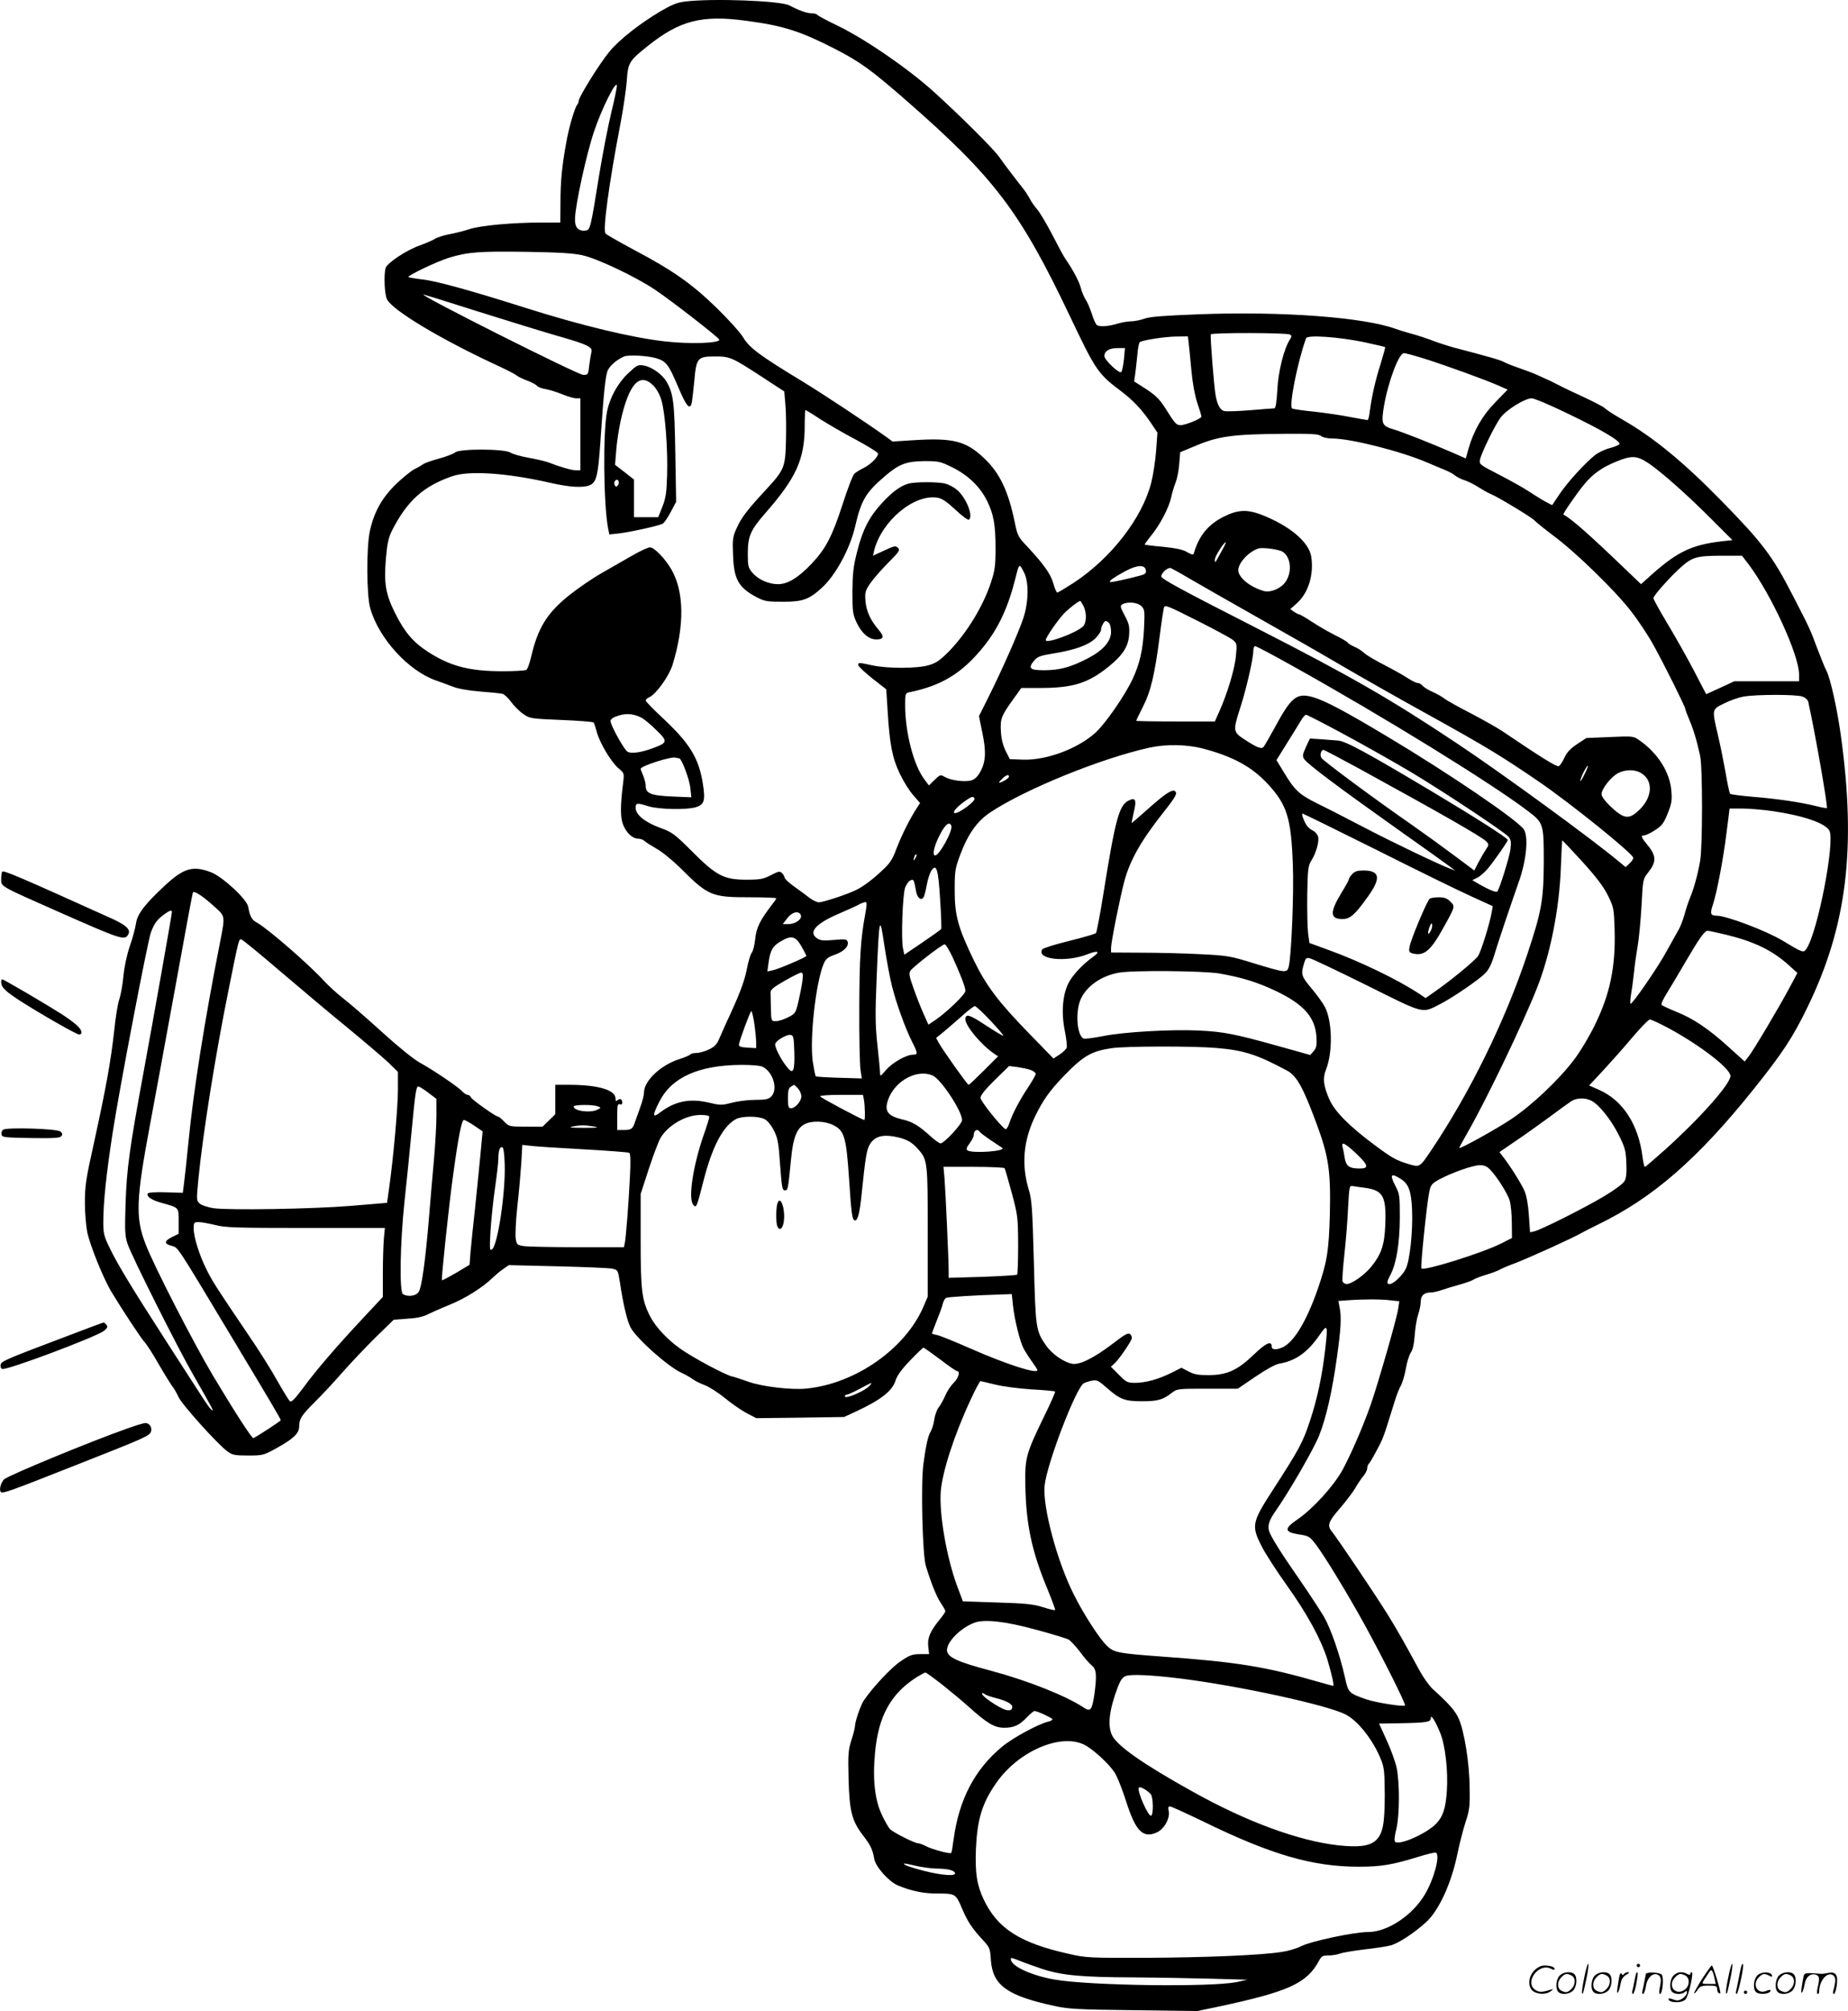 <svg version="1.0" xmlns="http://www.w3.org/2000/svg"
  viewBox="0 0 1103.934 1201.112"
 preserveAspectRatio="xMidYMid meet">
<g transform="translate(-0.294,1200.905) scale(0.1,-0.1)"
fill="#000000" stroke="none">
<path d="M4095 12000 c-47 -6 -79 -19 -146 -58 -129 -77 -248 -171 -307 -243
-57 -69 -182 -270 -182 -292 0 -7 -4 -17 -8 -22 -16 -18 -51 -138 -67 -230
-25 -138 -34 -229 -34 -357 l-1 -118 -107 0 c-180 0 -373 -18 -437 -40 -31
-10 -85 -24 -119 -30 -34 -6 -73 -19 -87 -28 -14 -9 -54 -26 -90 -39 -79 -28
-196 -105 -204 -136 -11 -43 -6 -158 9 -186 34 -67 331 -244 670 -400 49 -23
96 -47 105 -55 8 -7 36 -20 62 -30 25 -9 52 -23 58 -31 6 -7 30 -17 53 -20 23
-4 68 -18 99 -31 32 -13 69 -24 83 -24 l25 0 0 -215 0 -215 -26 0 c-26 0 -95
20 -164 47 -19 7 -73 20 -119 28 -46 8 -95 22 -109 31 -36 23 -304 24 -330 1
-9 -8 -53 -25 -97 -37 -44 -12 -87 -27 -95 -34 -8 -6 -32 -20 -53 -30 -20 -11
-70 -51 -110 -90 -82 -80 -129 -164 -154 -276 -22 -97 -21 -387 2 -465 51
-179 227 -372 392 -430 26 -9 71 -25 98 -36 32 -13 93 -24 165 -30 63 -5 124
-11 135 -14 11 -3 34 -24 50 -47 17 -23 49 -56 72 -72 42 -29 44 -29 229 -37
102 -4 189 -11 193 -15 4 -5 12 -31 19 -57 16 -62 87 -182 130 -217 33 -27 34
-30 28 -81 -18 -142 -18 -212 -1 -255 19 -49 56 -84 91 -84 12 0 29 -6 36 -13
7 -7 40 -28 73 -47 33 -18 96 -70 141 -114 168 -168 187 -176 419 -176 85 0
155 -3 155 -6 0 -3 -9 -18 -21 -32 -78 -102 -98 -143 -105 -214 -4 -35 -13
-70 -20 -79 -8 -8 -21 -53 -30 -99 -14 -74 -46 -157 -125 -325 -10 -22 -27
-61 -38 -86 -15 -37 -27 -50 -63 -68 -24 -11 -58 -21 -76 -21 -17 0 -33 -4
-36 -9 -4 -5 -32 -17 -63 -27 -112 -35 -212 -129 -213 -199 0 -16 -10 -55 -21
-85 -11 -30 -25 -71 -32 -90 -14 -44 -23 -50 -69 -50 l-38 0 0 80 c0 66 2 78
15 74 9 -4 15 0 15 8 0 22 -12 29 -27 17 -10 -9 -13 -7 -13 8 0 52 -101 82
-272 83 l-88 0 0 -88 0 -88 -38 -37 -38 -37 -100 0 c-98 0 -101 1 -129 30 -16
17 -32 30 -37 30 -14 0 -156 101 -162 115 -3 8 -12 15 -19 15 -8 0 -22 9 -32
20 -24 27 -175 129 -252 171 -37 20 -130 95 -228 184 -91 83 -196 174 -233
202 -37 29 -87 75 -112 102 -88 97 -334 311 -401 349 -33 18 -42 34 -54 97 -9
45 -155 180 -223 205 -106 40 -160 25 -270 -76 -122 -113 -170 -174 -177 -232
-4 -26 -20 -87 -37 -135 -18 -53 -33 -125 -38 -180 -5 -51 -16 -111 -24 -135
-9 -23 -23 -109 -31 -190 -20 -180 -49 -341 -120 -665 -49 -219 -55 -261 -55
-360 0 -62 7 -141 14 -177 18 -83 95 -273 143 -354 63 -105 175 -275 198 -301
13 -13 51 -72 85 -132 34 -59 71 -118 81 -132 11 -13 28 -43 38 -65 18 -43
234 -283 292 -325 29 -22 44 -25 123 -25 89 0 93 1 171 44 101 56 135 88 135
130 0 44 14 66 90 142 37 36 113 117 168 180 55 62 146 158 203 214 l104 101
81 6 c54 3 95 12 120 25 22 11 81 37 132 58 93 37 199 104 257 161 17 16 45
40 64 53 l33 23 292 -7 c160 -4 307 -10 326 -14 34 -8 34 -8 46 -82 20 -133
43 -229 63 -268 34 -66 227 -238 307 -273 22 -10 51 -27 65 -37 13 -10 45 -26
72 -36 26 -10 80 -44 120 -77 39 -32 98 -73 130 -90 l58 -30 262 3 262 4 65
30 c152 70 223 125 242 186 9 30 35 67 87 121 40 42 77 77 80 77 4 0 49 -32
100 -70 50 -39 96 -70 101 -70 21 0 8 -43 -20 -70 -16 -15 -39 -49 -50 -75
-11 -26 -29 -58 -40 -72 -10 -13 -22 -45 -26 -71 -3 -26 -13 -57 -20 -70 -17
-26 -30 -84 -45 -197 -16 -117 -6 -545 15 -610 33 -107 64 -183 89 -220 15
-22 27 -44 27 -49 0 -5 -15 -27 -34 -50 -57 -70 -74 -110 -68 -161 l5 -45 -54
0 c-47 -1 -62 -6 -116 -43 -56 -37 -167 -156 -220 -234 -19 -28 -53 -127 -53
-155 0 -8 -9 -45 -21 -82 -19 -59 -21 -84 -17 -234 5 -192 20 -249 87 -336 44
-57 57 -84 66 -138 7 -47 88 -138 142 -160 80 -33 152 -48 229 -48 115 0 116
-1 153 -88 35 -82 60 -119 127 -192 39 -42 42 -49 46 -118 11 -150 96 -212
377 -273 85 -19 139 -22 476 -26 l380 -5 125 26 c421 90 529 139 602 274 15
28 22 32 57 32 22 0 52 5 68 11 15 6 81 17 146 25 65 7 136 18 157 24 46 12
139 73 210 137 78 70 154 235 190 415 12 57 33 139 47 183 24 71 27 95 25 205
-1 149 -32 341 -66 416 -22 47 -53 83 -154 175 -22 20 -57 70 -79 110 -82 152
-141 256 -193 339 -86 137 -290 439 -331 492 -30 36 -21 60 52 143 33 39 72
90 87 115 14 25 36 58 49 73 13 16 23 36 23 46 0 9 4 21 9 27 9 8 38 60 73
129 9 17 27 66 40 110 14 44 34 107 44 140 10 33 26 74 36 90 9 17 22 61 29
100 6 38 20 81 29 95 12 16 20 52 24 105 3 44 12 100 21 124 8 24 15 59 15 77
0 36 21 54 62 54 12 0 40 6 63 14 22 8 69 22 105 32 36 10 74 23 84 30 11 7
44 20 75 29 31 9 68 23 83 31 15 8 56 26 90 38 86 33 340 148 398 181 14 8 59
31 100 51 328 159 595 392 927 806 173 216 235 310 322 489 237 486 294 953
200 1629 -22 158 -62 338 -86 384 -9 16 -33 77 -55 134 -43 115 -41 112 -150
323 -117 227 -177 307 -423 558 -227 232 -406 379 -595 487 -47 27 -92 56
-100 65 -8 8 -67 39 -130 68 -63 29 -126 59 -140 67 -14 7 -41 21 -60 30 -19
8 -53 24 -75 34 -22 10 -69 28 -105 40 -35 12 -77 28 -93 37 -25 13 -84 30
-302 87 -27 8 -70 21 -95 30 -63 24 -117 42 -170 56 -25 7 -61 18 -80 25 -189
69 -677 106 -1175 87 -206 -8 -292 -14 -325 -26 -25 -9 -61 -16 -81 -16 -20 0
-58 -7 -85 -15 -53 -16 -103 -19 -119 -7 -6 4 -20 34 -30 67 -11 33 -27 71
-37 85 -9 14 -22 44 -28 67 -10 40 -46 109 -94 178 -11 16 -46 81 -78 144 -33
63 -72 129 -88 148 -16 18 -37 48 -46 66 -9 17 -28 46 -41 62 -60 76 -111 144
-140 185 -30 45 -233 247 -393 392 -154 139 -412 316 -576 395 -63 30 -116 59
-120 64 -3 5 -18 9 -34 9 -28 0 -73 16 -132 47 -54 28 -459 43 -623 23z m365
-115 c221 -29 323 -62 527 -166 154 -79 220 -127 434 -314 523 -457 677 -661
974 -1286 154 -324 167 -343 307 -448 69 -52 121 -107 175 -186 l40 -60 -8
-111 c-5 -61 -18 -146 -29 -188 -54 -211 -239 -450 -462 -597 -50 -32 -94 -59
-99 -59 -5 0 -16 25 -24 55 -17 58 -56 112 -153 217 -57 60 -61 67 -77 146
-38 186 -89 295 -182 383 -109 104 -185 124 -422 109 l-126 -8 -40 29 c-114
82 -377 256 -505 334 -246 149 -311 197 -347 258 -18 30 -89 109 -162 180
-149 144 -259 221 -493 345 -86 46 -161 89 -168 96 -17 21 20 295 90 661 17
88 33 201 37 250 7 109 14 121 125 209 191 153 324 187 588 151z m-805 -546
c-19 -79 -51 -243 -71 -364 -54 -337 -55 -339 -84 -343 -44 -5 -65 20 -62 74
3 87 69 386 114 519 44 131 130 305 136 274 1 -8 -13 -80 -33 -160z m-175
-854 c89 -19 317 -127 437 -207 98 -66 383 -287 383 -298 0 -21 -174 -27 -325
-10 -197 22 -504 96 -835 201 -328 104 -531 160 -614 169 -43 5 -81 12 -83 14
-9 8 171 94 243 116 112 34 183 39 459 35 188 -3 281 -8 335 -20z m-623 -336
c175 -55 386 -120 469 -144 186 -53 218 -68 210 -98 -3 -12 -9 -48 -13 -79 -6
-56 -7 -58 -36 -58 -32 0 -985 479 -955 480 4 0 150 -45 325 -101z m4852 -138
c11 -7 11 -12 -2 -32 -35 -55 -69 -193 -74 -301 -4 -75 -10 -108 -18 -108 -7
0 -71 -5 -144 -11 -72 -6 -142 -8 -155 -5 -24 6 -40 35 -51 91 -10 53 -34 358
-29 367 7 11 455 10 473 -1z m-605 -53 c3 -24 10 -97 16 -162 7 -75 20 -147
35 -193 14 -40 25 -77 25 -82 0 -12 -94 -51 -124 -51 -27 0 -33 7 -95 106 -31
48 -55 72 -111 109 l-72 46 6 42 c3 23 9 75 13 115 3 40 10 75 15 78 20 12
148 32 215 33 l72 1 5 -42z m1045 8 c69 -15 126 -28 128 -30 2 -2 -10 -46 -26
-98 -30 -92 -54 -196 -66 -290 -3 -27 -9 -48 -13 -48 -4 0 -52 9 -107 19 -55
11 -153 25 -217 32 -64 6 -121 15 -126 18 -21 13 32 279 83 420 8 21 192 8
344 -23z m-1432 -103 c-4 -37 -11 -71 -16 -76 -12 -12 -101 72 -101 96 0 29
30 47 77 47 l46 0 -6 -67z m1804 1 c125 -40 355 -123 436 -159 l52 -23 -72
-74 c-77 -78 -131 -171 -162 -280 l-16 -57 -82 36 c-132 57 -298 123 -354 139
-64 19 -70 33 -53 136 25 146 89 318 120 318 9 0 68 -16 131 -36z m-4600 6
c61 -18 75 -36 130 -165 50 -119 71 -146 83 -107 3 9 10 69 16 132 13 143 18
150 127 150 87 0 98 -5 281 -124 l130 -85 7 -83 c4 -46 5 -141 3 -213 -4 -157
-10 -172 -117 -288 -113 -122 -148 -167 -177 -231 -24 -53 -26 -66 -22 -164 5
-144 33 -193 143 -251 45 -23 61 -26 155 -26 118 0 155 13 232 83 81 73 167
231 198 362 38 163 63 206 180 306 84 72 128 88 236 89 84 0 95 -2 167 -38 93
-46 166 -116 207 -201 39 -79 50 -143 50 -285 0 -98 -4 -129 -26 -196 -46
-144 -146 -307 -253 -417 -54 -54 -76 -69 -120 -82 -70 -20 -242 -21 -336 -1
-85 18 -85 18 -85 2 0 -8 38 -43 84 -80 l83 -65 8 -124 c12 -203 28 -286 73
-380 22 -46 58 -104 81 -129 l40 -46 -30 -47 c-40 -65 -81 -148 -113 -231 -19
-53 -38 -83 -74 -116 -59 -57 -116 -101 -162 -124 -48 -25 -199 -75 -225 -75
-12 0 -40 13 -61 30 -21 16 -62 47 -91 67 -29 21 -52 43 -53 50 0 6 -7 18 -15
27 -14 13 -21 12 -67 -12 -45 -23 -63 -27 -147 -27 -134 0 -180 24 -326 171
-104 103 -115 112 -189 139 -90 33 -146 78 -146 119 0 30 8 31 75 10 62 -20
235 -23 288 -5 47 16 54 40 39 136 -24 156 -78 244 -243 398 -54 50 -99 97
-99 102 0 6 10 15 22 20 40 18 117 125 138 192 73 236 70 439 -7 572 -38 65
-102 131 -127 131 -12 0 -57 -21 -101 -46 -44 -25 -127 -73 -185 -106 -58 -33
-147 -94 -198 -135 -131 -105 -187 -195 -227 -370 -9 -37 -21 -71 -28 -75 -7
-4 -70 -8 -140 -8 -201 0 -315 30 -449 117 -88 57 -138 117 -194 228 -58 116
-68 179 -56 327 8 92 15 124 37 169 90 177 188 265 360 324 101 35 329 19 587
-40 117 -27 200 -31 238 -12 36 18 46 61 59 252 21 313 31 406 46 435 15 29
55 62 96 80 26 11 138 5 190 -10z m5453 -334 c200 -96 309 -161 303 -179 -1
-5 -27 -16 -56 -24 -29 -7 -70 -26 -91 -43 -59 -47 -166 -164 -212 -234 l-43
-64 -35 18 c-19 10 -65 38 -101 62 -36 24 -119 70 -183 103 -115 59 -117 61
-112 89 9 41 88 204 123 251 35 47 145 115 186 115 15 0 115 -42 221 -94z
m-4472 -30 c46 -29 141 -85 212 -122 70 -38 131 -75 133 -82 7 -17 -39 -65
-85 -88 -20 -10 -45 -25 -54 -33 -10 -7 -42 -91 -72 -185 -62 -191 -101 -266
-186 -355 -79 -83 -142 -121 -199 -121 -58 0 -119 28 -154 69 -25 30 -27 40
-27 114 0 102 16 139 101 237 189 215 239 326 239 527 0 51 2 93 5 93 2 0 42
-24 87 -54z m2992 -101 c11 -9 41 -15 68 -15 109 0 410 -76 568 -144 30 -13
75 -32 100 -42 25 -10 54 -25 65 -35 11 -9 36 -22 56 -28 20 -6 58 -25 84 -42
27 -17 59 -35 72 -40 39 -15 245 -139 262 -158 9 -10 60 -51 113 -91 136 -101
373 -332 466 -454 43 -55 103 -146 133 -201 63 -114 189 -367 189 -379 0 -5
11 -34 24 -65 24 -56 44 -120 65 -216 15 -67 15 -545 0 -628 -15 -85 -37 -163
-59 -217 -11 -25 -26 -72 -35 -105 -9 -33 -26 -76 -38 -95 -11 -19 -41 -73
-67 -120 -48 -91 -209 -324 -217 -316 -3 3 -1 33 5 68 6 35 13 92 17 128 3 36
13 103 21 150 8 47 18 155 23 241 8 154 8 157 38 195 53 67 52 101 -7 172 -34
41 -37 52 -14 52 9 0 38 14 64 31 40 26 52 41 75 99 24 60 27 78 22 137 -9
110 -81 224 -190 300 -37 26 -38 26 -178 20 l-140 -6 -56 -37 c-40 -27 -60
-48 -75 -81 -11 -24 -26 -47 -34 -50 -13 -5 -109 55 -335 208 -31 21 -115 68
-185 105 -71 36 -142 76 -159 88 -16 13 -50 32 -75 43 -25 11 -51 27 -59 36
-7 10 -21 17 -30 17 -9 0 -36 14 -61 30 -25 17 -87 51 -139 78 -51 26 -105 58
-119 71 -14 13 -40 30 -58 37 -18 8 -36 18 -39 24 -4 6 -39 27 -78 46 -40 20
-102 56 -138 80 -37 24 -71 44 -76 44 -5 0 -18 7 -30 15 l-22 16 39 35 c69 62
102 170 86 278 -14 89 -132 187 -301 252 -84 31 -137 29 -220 -12 -95 -47
-150 -114 -181 -221 -2 -9 -13 -7 -39 8 -24 15 -66 24 -142 32 -60 5 -110 12
-112 13 -2 2 15 24 36 51 54 65 108 168 122 231 6 29 18 69 27 90 8 20 18 69
21 108 l6 72 96 40 c133 56 223 68 526 70 162 1 204 -1 219 -13z m1963 -167
c84 -59 235 -194 376 -336 l119 -119 -64 -7 c-174 -20 -263 -61 -413 -194
l-69 -62 -66 63 c-238 229 -346 325 -398 353 -5 3 83 131 126 182 53 63 106
100 192 135 93 38 124 35 197 -15z m-2559 -525 c-39 -72 -38 -70 -38 -46 0 18
53 103 65 103 3 0 -9 -26 -27 -57z m368 0 c49 -32 57 -123 15 -181 -27 -38
-89 -64 -128 -53 -84 24 -153 81 -153 125 0 43 63 111 120 129 25 8 124 -5
146 -20z m2783 -75 c136 -182 301 -542 301 -657 l0 -41 -194 0 -193 0 -84 -39
-84 -38 -76 146 c-42 80 -113 206 -158 280 -44 74 -81 140 -81 148 0 15 103
130 165 185 68 60 94 67 237 68 l127 0 40 -52z m-4329 -48 c30 -58 28 -178 -5
-276 -29 -86 -130 -315 -209 -472 l-55 -110 20 -98 c24 -115 21 -176 -13 -236
-16 -29 -33 -44 -53 -50 -39 -11 -122 0 -157 20 -27 16 -29 15 -62 -17 l-34
-33 -27 36 c-64 84 -115 280 -115 443 0 71 1 73 28 78 193 40 315 115 443 275
88 110 146 236 189 410 21 85 22 86 50 30z m728 13 c3 -18 -4 -24 -35 -32 -82
-22 -176 -42 -179 -38 -7 7 21 26 88 63 73 40 121 42 126 7z m256 -47 c50 -29
228 -131 396 -226 168 -95 400 -227 515 -295 116 -68 354 -203 530 -300 341
-189 430 -244 647 -392 195 -133 568 -434 568 -458 0 -6 -10 -21 -23 -33 l-23
-22 -40 33 c-152 128 -701 529 -969 707 -398 265 -627 397 -1210 695 -436 222
-555 287 -555 301 0 22 40 56 57 50 9 -4 57 -30 107 -60z m-629 -166 c21 -40
19 -103 -3 -123 -45 -41 -222 -105 -222 -81 0 16 70 117 108 158 30 31 88 76
99 76 1 0 9 -13 18 -30z m346 -1 c20 -20 21 -29 16 -133 -6 -125 -25 -211 -69
-304 -46 -98 -161 -264 -221 -319 -106 -96 -294 -166 -434 -161 l-78 3 -25 50
c-16 33 -26 72 -28 116 -5 75 3 94 76 195 l46 64 110 0 c198 0 288 28 411 127
85 69 118 120 123 190 3 50 0 66 -26 115 -28 52 -29 59 -14 68 31 17 90 12
113 -11z m338 -89 c97 -49 190 -99 206 -111 27 -22 28 -24 21 -97 -6 -75 -51
-225 -100 -334 l-26 -58 -235 0 c-129 0 -235 2 -235 4 0 2 18 39 39 81 48 93
72 194 101 420 12 94 24 173 27 178 8 13 24 7 202 -83z m-531 -12 c7 -7 12
-31 12 -53 0 -56 -48 -111 -137 -157 -101 -53 -167 -71 -257 -72 -92 -1 -105
11 -64 59 20 23 38 29 113 41 129 21 210 50 251 90 19 19 34 42 34 50 0 19 18
54 28 54 5 0 13 -5 20 -12z m1101 -259 c543 -303 1185 -699 1404 -866 90 -69
92 -76 92 -298 -1 -233 -13 -299 -100 -560 -133 -398 -343 -826 -575 -1170
-66 -98 -66 -98 -131 -79 -76 23 -101 37 -207 116 -148 110 -235 198 -267 269
-36 81 -42 128 -21 180 41 102 38 287 -6 373 -11 22 -47 72 -79 110 -62 74
-66 85 -47 148 10 35 14 39 37 33 14 -3 167 -76 339 -161 349 -174 327 -168
436 -113 76 39 230 144 271 185 21 21 38 55 53 105 26 86 94 288 147 439 46
128 60 271 31 315 -36 55 -443 332 -816 555 -250 150 -371 214 -443 235 -98
28 -130 3 -231 -185 -32 -58 -61 -109 -66 -113 -12 -13 -40 -2 -109 43 -74 48
-74 52 -27 199 35 109 76 288 76 335 0 14 5 26 11 26 6 0 109 -54 228 -121z
m3040 -180 c19 -7 33 -20 36 -32 43 -195 118 -627 111 -634 -2 -2 -30 3 -62
11 -86 22 -231 44 -379 56 -71 6 -133 14 -137 18 -4 4 -16 61 -27 127 -12 66
-32 167 -46 225 -36 154 -37 152 38 188 35 18 88 36 118 41 78 13 311 13 348
0z m-6935 -126 c16 -8 56 -41 89 -74 70 -67 68 -76 -16 -107 -71 -27 -132 -36
-155 -23 -20 11 -102 158 -102 184 0 8 12 19 28 25 58 23 103 21 156 -5z
m4204 -103 c122 -66 301 -167 398 -225 203 -122 550 -353 578 -383 15 -18 17
-30 12 -75 -6 -47 -66 -240 -79 -253 -6 -7 -54 13 -106 43 l-43 25 30 15 c17
8 46 34 65 57 43 53 117 160 117 168 0 11 -181 127 -445 285 -397 237 -522
305 -569 309 -22 2 -70 5 -104 8 l-64 4 -24 -51 c-20 -45 -22 -54 -10 -72 20
-30 203 -167 544 -409 169 -119 318 -226 332 -237 l25 -19 -25 9 c-68 25 -352
161 -518 248 -103 54 -230 119 -284 145 -105 53 -131 77 -196 185 l-44 72 64
103 c36 57 73 118 84 136 10 17 23 32 29 32 6 0 111 -54 233 -120z m-856 -80
c185 -48 299 -110 396 -215 114 -124 138 -204 148 -480 7 -168 -9 -555 -25
-611 -10 -37 -19 -36 -209 22 -139 43 -156 46 -317 54 -93 5 -252 9 -352 9
l-183 1 0 28 c0 34 54 303 80 400 35 128 101 243 239 417 70 89 80 108 61 120
-17 10 -63 -21 -160 -108 -52 -47 -96 -84 -97 -84 -1 1 5 31 13 66 18 75 10
90 -34 67 -54 -28 -78 -118 -147 -551 -20 -126 -41 -234 -45 -239 -5 -5 -77
-26 -161 -47 -83 -20 -155 -43 -160 -50 -37 -60 142 -80 271 -29 61 24 78 17
35 -14 -67 -48 -126 -112 -150 -160 -35 -71 -43 -177 -21 -285 9 -45 14 -90
11 -99 -3 -9 -22 -28 -42 -41 l-37 -24 -146 150 c-183 188 -256 285 -330 437
-94 195 -114 267 -114 416 0 117 2 131 33 214 47 125 101 201 181 254 208 138
663 323 951 386 97 21 217 19 311 -4z m939 -121 c507 -278 737 -410 761 -436
16 -18 16 -20 -3 -48 -11 -17 -31 -51 -45 -78 l-24 -47 -118 88 c-64 48 -180
132 -257 186 -214 148 -527 380 -538 398 -11 17 -3 48 12 48 5 0 100 -50 212
-111z m-4061 61 c14 0 62 -125 67 -179 l6 -54 -117 5 c-127 6 -156 18 -156 65
0 13 -7 40 -15 60 -8 19 -15 37 -15 40 0 17 182 75 208 67 8 -2 17 -4 22 -4z
m5409 -94 c-12 -25 -24 -44 -26 -42 -2 2 6 24 18 50 13 25 25 44 27 41 2 -2
-6 -24 -19 -49z m330 10 c85 -44 78 -154 -14 -234 -55 -49 -86 -42 -167 36
-29 28 -48 55 -48 68 0 32 59 106 100 126 43 21 92 22 129 4z m-3769 -26 c0
-5 -13 -16 -30 -25 -36 -18 -38 -13 -8 15 24 22 38 26 38 10z m-206 -129 c11
-17 -107 -101 -121 -87 -8 8 16 35 61 68 42 30 52 33 60 19z m4766 -76 c185
-27 317 -72 341 -117 35 -64 -69 -603 -136 -704 -18 -28 -21 -27 -145 48 -97
58 -334 148 -392 148 -37 0 -41 12 -23 65 24 72 63 277 82 433 l18 142 75 0
c41 0 122 -7 180 -15z m-2362 -233 c240 -121 494 -245 565 -277 l127 -58 -6
-36 c-13 -72 -63 -232 -81 -261 -17 -27 -170 -153 -271 -222 l-43 -30 -37 25
c-129 85 -352 193 -542 262 l-115 42 -8 59 c-4 32 -6 136 -5 229 3 154 5 173
25 205 29 47 47 113 40 142 -4 14 -18 30 -31 36 -14 6 -31 21 -39 34 -17 27
-31 68 -23 68 4 0 203 -98 444 -218z m-2542 145 c10 -28 -71 -177 -97 -177
-16 0 -9 44 17 100 37 80 67 109 80 77z m3769 -214 c85 -94 126 -148 153 -202
35 -71 36 -78 40 -202 7 -222 -27 -388 -119 -574 -32 -66 -87 -158 -123 -205
-89 -118 -253 -274 -377 -356 -93 -62 -309 -181 -309 -171 0 3 25 49 56 103
111 195 324 639 408 851 80 201 134 474 143 721 3 89 7 162 9 162 1 0 55 -57
119 -127z m-3984 20 c-12 -20 -14 -14 -5 12 4 9 9 14 11 11 3 -2 0 -13 -6 -23z
m148 -247 c6 -93 9 -172 6 -176 -3 -4 -53 -40 -112 -80 l-108 -73 -8 39 c-12
54 -2 322 13 362 7 18 20 37 30 42 20 11 23 6 35 -63 6 -40 31 -60 45 -37 5 8
13 41 19 73 6 33 18 71 27 85 31 47 42 11 53 -172z m-4326 -50 c56 -51 55 -50
22 -217 -91 -462 -156 -874 -185 -1169 -11 -113 -24 -230 -28 -260 l-7 -55
-102 3 c-59 2 -104 -1 -107 -7 -11 -17 23 -40 82 -56 106 -30 102 -25 102
-110 l0 -75 -41 -20 c-46 -24 -47 -40 0 -52 38 -10 28 5 336 -508 255 -424
315 -526 315 -533 0 -6 -156 -107 -164 -107 -10 0 -111 156 -239 370 -118 198
-356 661 -405 790 -61 157 -56 268 27 711 22 118 88 475 146 794 58 319 107
586 110 593 6 15 63 -23 138 -92z m3879 -34 c-28 -149 -35 -265 -36 -562 -1
-173 3 -339 7 -368 l8 -54 -135 4 c-74 2 -137 6 -140 9 -3 3 -11 43 -18 88
-19 138 18 470 65 583 13 30 24 40 67 55 55 19 86 52 76 79 -5 14 -17 15 -82
9 -60 -5 -79 -4 -99 9 -55 36 -11 87 122 145 54 23 114 50 133 61 20 10 37 14
39 8 2 -5 -1 -35 -7 -66z m-4142 11 c0 -14 -107 -619 -169 -955 -84 -457 -101
-576 -108 -788 -5 -162 -4 -193 12 -240 21 -66 298 -619 391 -780 121 -212
128 -225 112 -212 -17 13 -24 25 -273 412 -203 315 -289 456 -336 554 -35 71
-39 88 -39 155 0 121 18 289 56 535 41 267 207 1133 228 1195 20 54 36 76 77
107 34 25 49 30 49 17z m3757 -20 c9 -23 -32 -53 -74 -53 l-34 0 27 35 c29 38
70 47 81 18z m544 -422 c25 -101 79 -252 120 -333 35 -69 36 -78 7 -78 -41 0
-123 -47 -161 -90 -34 -40 -37 -42 -37 -19 0 13 -7 89 -16 169 -13 123 -13
185 -4 405 15 363 18 376 46 186 13 -85 33 -193 45 -240z m4985 305 c167 -41
274 -93 372 -181 l52 -47 -46 -86 c-64 -120 -219 -381 -247 -415 l-22 -28 -95
86 c-119 108 -212 171 -313 211 -44 18 -83 36 -88 41 -5 5 10 37 33 73 22 36
72 119 110 185 80 137 114 185 131 185 7 0 57 -11 113 -24z m-5526 -68 c16
-29 30 -55 30 -58 0 -8 -171 -81 -204 -87 l-29 -6 7 52 c10 73 24 99 70 126
66 40 90 34 126 -27z m-3113 -150 c120 -102 301 -255 403 -338 102 -84 211
-177 243 -207 l57 -56 0 -108 c0 -105 -28 -413 -53 -589 l-12 -85 -215 -18
c-231 -19 -728 -27 -822 -14 -32 5 -68 17 -80 26 -22 19 -22 19 -10 147 27
273 101 739 181 1134 61 304 61 302 76 298 8 -2 112 -87 232 -190z m4016 85
c48 -105 77 -180 77 -202 0 -20 -106 -123 -178 -173 l-43 -29 -28 63 c-16 35
-43 103 -60 152 -27 75 -30 92 -19 108 16 23 188 157 204 157 6 1 27 -34 47
-76z m1593 -98 c138 -24 230 -53 339 -105 166 -79 234 -156 242 -273 3 -52 0
-66 -16 -85 l-21 -24 -197 55 c-251 70 -320 84 -468 91 -161 8 -447 -8 -572
-33 -56 -11 -109 -18 -116 -15 -42 16 -52 167 -16 240 36 75 121 134 222 153
78 16 506 12 603 -4z m-2490 -47 c-4 -29 -15 -84 -24 -123 -16 -67 -19 -71
-62 -92 -24 -13 -57 -23 -72 -23 -28 0 -28 0 -30 75 -1 41 -2 85 -2 96 -1 17
18 32 84 70 47 27 91 49 99 49 10 0 12 -12 7 -52z m1123 -234 c45 -48 80 -88
77 -91 -2 -2 -49 26 -104 62 -98 65 -122 72 -122 36 0 -39 92 -150 170 -204
l25 -17 -85 -85 c-47 -47 -87 -85 -91 -85 -7 0 -147 197 -176 247 l-18 33 40
32 c22 18 71 61 110 95 38 35 75 63 81 63 7 0 49 -39 93 -86z m-1410 -19 c6
-42 11 -92 11 -111 l0 -35 -52 3 c-40 2 -52 7 -51 18 4 28 68 200 74 200 4 0
12 -34 18 -75z m5460 -26 c189 -102 371 -242 371 -286 0 -48 -179 -250 -390
-440 -63 -56 -117 -103 -121 -103 -4 0 -10 26 -14 58 -24 194 -117 338 -258
401 l-61 27 84 90 c45 49 124 137 174 197 50 59 97 107 105 107 8 0 57 -23
110 -51z m-5221 -143 c3 -116 -7 -137 -43 -91 -38 46 -77 125 -71 140 8 22 68
56 91 53 18 -3 20 -12 23 -102z m2522 24 c164 -14 242 -39 421 -135 58 -31 96
-100 175 -313 75 -201 87 -289 81 -547 -6 -220 -17 -285 -73 -447 -65 -186
-138 -309 -205 -344 -37 -18 -69 -18 -69 1 0 39 -33 25 -109 -48 -97 -93 -160
-121 -271 -121 -59 0 -84 4 -117 22 l-43 22 -57 -29 c-78 -39 -156 -61 -218
-61 -47 0 -54 3 -98 48 l-48 48 22 20 c23 20 91 118 102 146 3 9 -1 22 -9 29
-12 9 -30 0 -101 -55 -114 -87 -201 -131 -246 -122 -51 10 -121 59 -156 110
-60 87 -62 99 -72 496 -9 326 -12 373 -31 435 -44 148 -32 289 37 434 48 99
86 153 174 245 117 120 163 147 286 165 83 12 486 13 625 1z m-2710 -113 c62
-32 92 -135 50 -177 -16 -16 -33 -20 -96 -20 -42 0 -104 -8 -139 -17 -61 -16
-68 -16 -140 1 -112 26 -201 8 -290 -60 -44 -34 -46 -18 -4 64 73 146 234 219
489 221 66 0 114 -4 130 -12z m1599 -18 c17 -6 31 -17 31 -24 0 -7 -21 -43
-46 -81 -51 -77 -95 -160 -113 -217 -7 -20 -17 -35 -22 -32 -30 19 -149 168
-149 187 0 15 29 51 85 106 l86 84 49 -6 c26 -4 62 -11 79 -17z m-586 -33 c50
-20 177 -213 177 -267 0 -23 -107 -139 -129 -139 -6 0 -30 17 -54 38 -77 70
-112 91 -177 106 -89 21 -108 53 -77 129 45 106 171 171 260 133z m-803 -78
c11 -12 20 -33 20 -47 0 -29 -36 -71 -62 -71 -15 0 -18 9 -18 60 0 46 4 61 18
69 9 6 18 11 19 11 1 0 11 -10 23 -22z m-2209 -25 l49 -37 0 -101 c0 -55 -7
-174 -15 -265 -8 -91 -22 -248 -30 -350 -21 -252 -43 -411 -61 -437 -15 -25
-66 -31 -94 -13 -22 14 -17 305 9 550 12 107 30 290 41 405 24 254 29 285 42
285 6 0 33 -17 59 -37z m2603 -44 c6 -34 8 -119 2 -119 -11 0 -262 133 -264
141 -2 5 50 9 126 9 l130 0 6 -31z m4345 -4 c46 -23 117 -112 163 -203 38 -76
43 -93 46 -167 3 -57 0 -91 -10 -109 -8 -16 -57 -52 -123 -92 -116 -69 -372
-198 -416 -209 l-26 -6 -7 101 c-4 64 -14 117 -26 146 -19 43 -85 149 -129
205 l-21 27 92 63 c51 34 142 99 202 143 61 45 121 89 135 98 33 21 84 22 120
3z m-5934 -34 c19 -8 19 -8 -2 -19 -40 -22 -143 -9 -143 18 0 12 115 13 145 1z
m665 -63 c0 -7 -16 -59 -36 -115 -61 -179 -90 -368 -61 -408 19 -25 22 -18 62
140 53 208 118 330 196 371 37 18 132 18 169 -1 18 -9 40 -36 56 -68 23 -45
28 -72 37 -204 10 -135 13 -153 28 -153 19 0 19 -1 38 192 12 122 34 179 81
203 42 22 123 19 171 -6 66 -33 77 -70 94 -321 14 -215 19 -248 36 -248 16 0
28 46 39 157 23 223 30 266 50 299 28 44 72 58 144 45 70 -13 105 -31 143 -75
57 -64 58 -76 58 -496 l0 -385 -26 -61 c-108 -250 -404 -458 -696 -488 -89
-10 -265 11 -348 40 -38 14 -84 29 -102 33 -45 12 -237 115 -308 166 -78 56
-147 130 -179 193 -49 96 -56 153 -56 453 l0 277 49 151 c28 84 59 167 71 186
47 76 151 135 238 135 34 0 52 -4 52 -12z m-1404 -52 l50 -34 -13 -138 c-7
-77 -22 -220 -32 -319 -11 -99 -23 -216 -27 -260 l-6 -80 -80 -48 c-45 -26
-82 -46 -85 -44 -5 6 42 452 68 637 30 219 50 320 63 320 6 0 34 -15 62 -34z
m714 -5 c36 -7 23 -8 -60 -8 -70 0 -93 2 -70 7 47 10 77 10 130 1z m2305 -31
c3 -6 34 -29 68 -52 34 -22 64 -43 67 -45 23 -20 -178 -34 -207 -15 -10 6 -7
17 12 42 14 19 25 41 25 50 0 28 22 40 35 20z m2252 -133 c71 -68 75 -87 18
-87 -61 0 -81 14 -89 62 -4 24 -9 53 -13 66 -9 36 13 26 84 -41z m-4624 28
c148 -8 273 -18 279 -21 7 -5 9 -51 4 -143 -8 -163 -24 -367 -31 -398 l-5 -23
-274 0 c-150 0 -294 3 -319 6 -44 6 -47 9 -53 43 -4 20 0 106 9 191 10 85 20
204 24 263 l6 108 46 -5 c25 -4 167 -13 314 -21z m-465 -91 c5 -166 -41 -478
-75 -506 -15 -12 -16 -2 -10 108 4 66 16 182 27 258 11 75 20 154 20 176 0 47
9 72 24 67 7 -2 12 -41 14 -103z m5887 -31 c44 -47 104 -143 117 -186 6 -23
12 -82 12 -132 l1 -90 -65 -33 c-116 -58 -460 -165 -476 -149 -7 7 32 385 47
458 9 42 15 49 60 74 74 40 199 84 241 85 28 0 44 -7 63 -27z m-2901 9 c3 -5
22 -71 43 -148 36 -135 37 -144 38 -311 0 -94 -3 -174 -6 -177 -3 -3 -97 -9
-207 -13 l-202 -6 0 39 c0 69 -19 487 -25 557 l-6 67 180 0 c99 0 182 -4 185
-8z m2363 -62 c50 -30 66 -72 71 -183 6 -129 -13 -309 -38 -357 -21 -41 -73
-90 -96 -90 -19 0 -18 12 6 57 35 68 54 187 55 338 0 133 -1 143 -27 192 -34
67 -27 78 29 43z m-212 -55 c111 -15 130 -50 123 -225 -5 -119 -24 -173 -85
-248 -40 -49 -116 -102 -145 -102 -10 0 -21 7 -25 15 -3 9 2 82 11 163 9 81
19 207 22 279 7 128 8 132 28 128 12 -2 43 -7 71 -10z m-6868 -222 c60 -16
123 -18 542 -18 l473 0 -6 -65 c-3 -36 -6 -128 -6 -206 l0 -141 -116 -124
c-159 -170 -286 -317 -362 -422 -49 -65 -68 -84 -77 -77 -7 6 -41 61 -76 123
-34 62 -114 189 -178 282 -189 279 -207 308 -244 381 -43 86 -77 194 -77 245
0 36 2 39 29 39 17 0 60 -8 98 -17z m4767 -480 c8 -80 41 -214 63 -257 9 -17
31 -52 49 -77 19 -26 34 -49 34 -53 0 -25 -184 34 -400 129 -91 40 -180 76
-197 80 -18 3 -33 8 -33 10 0 2 13 36 29 77 16 40 33 85 36 101 4 15 12 30 19
34 9 6 171 16 337 21 l56 2 7 -67z m2254 30 l54 -6 -7 -46 c-8 -57 -123 -456
-165 -575 -46 -130 -115 -289 -167 -386 -53 -96 -177 -233 -271 -297 -79 -54
-77 -74 8 -88 61 -9 66 -12 103 -60 54 -71 190 -295 291 -478 110 -200 249
-478 242 -484 -9 -9 -173 17 -229 36 -108 37 -110 40 -130 133 -29 130 -83
287 -124 359 -21 36 -85 134 -143 218 -121 174 -178 266 -187 299 -8 33 3 64
41 118 83 119 226 367 259 449 42 106 78 264 106 465 24 170 28 240 17 297
l-8 42 54 4 c99 7 203 7 256 0z m-388 -287 c-18 -161 -48 -302 -92 -434 -43
-129 -61 -164 -228 -422 -118 -183 -122 -205 -61 -325 22 -44 90 -149 150
-233 121 -169 206 -324 244 -447 25 -83 41 -155 34 -155 -3 0 -42 11 -88 24
-315 91 -489 119 -934 151 -259 19 -287 24 -327 62 -44 40 -142 191 -200 308
-100 197 -187 523 -175 650 12 128 189 590 235 613 9 5 32 12 49 15 29 6 39 0
90 -45 77 -67 105 -78 207 -78 93 0 124 8 176 48 35 27 35 27 216 27 l181 0
106 72 c65 44 121 75 144 78 97 17 167 67 239 171 47 68 50 61 34 -80z m-1974
-216 c44 -11 139 -24 217 -29 75 -4 140 -10 143 -13 2 -3 -27 -70 -66 -149
-108 -222 -115 -248 -112 -408 4 -236 38 -397 133 -625 27 -66 47 -121 45
-123 -2 -3 -35 5 -73 17 -56 18 -104 23 -273 28 l-205 7 -34 90 c-64 174 -109
434 -98 570 11 120 82 339 180 548 27 59 53 107 57 107 4 0 42 -9 86 -20z
m-747 -6 c-25 -31 -149 -84 -149 -65 0 6 6 11 13 11 7 0 42 16 77 35 75 40 77
41 59 19z m995 -1459 c94 -25 180 -52 192 -58 12 -7 43 -40 69 -74 25 -35 57
-71 71 -82 27 -22 30 -59 14 -175 -14 -91 -23 -103 -64 -75 -104 69 -332 160
-548 218 -209 55 -268 83 -268 125 0 50 81 132 163 163 59 23 186 9 371 -42z
m-567 -324 c48 -38 122 -99 163 -136 111 -100 154 -125 212 -125 58 0 91 15
137 64 19 20 39 36 44 36 16 0 107 -42 107 -50 0 -4 -12 -11 -27 -14 -60 -15
-212 -97 -276 -151 -161 -134 -255 -313 -287 -549 -6 -44 -12 -82 -15 -84 -7
-7 -108 20 -147 39 -21 11 -43 19 -50 19 -22 0 -152 66 -170 86 -9 11 -31 49
-48 86 -41 88 -55 210 -40 367 20 221 94 354 249 453 25 15 48 28 52 28 4 0
47 -31 96 -69z m1427 33 c353 -44 875 -158 986 -214 75 -38 166 -154 212 -269
20 -49 22 -74 23 -211 0 -178 -12 -237 -56 -275 -39 -33 -104 -40 -224 -27
-236 27 -544 140 -865 319 -297 165 -454 275 -484 338 -28 59 -17 151 34 287
16 42 28 59 48 67 31 12 155 6 326 -15z m-1109 -115 c66 -16 105 -36 105 -55
0 -23 -25 -27 -62 -8 -54 27 -118 74 -118 86 0 7 4 7 13 0 7 -6 35 -16 62 -23z
m2661 -209 c31 -76 48 -228 40 -348 -7 -103 -23 -153 -64 -195 -56 -59 -221
-132 -245 -108 -6 6 -4 31 7 75 20 82 21 275 2 367 -8 37 -35 111 -60 165
l-45 99 132 2 c154 3 177 7 177 30 0 26 27 -16 56 -87z m-2131 -69 c49 -22
146 -109 184 -165 16 -23 47 -100 70 -172 57 -182 102 -228 187 -188 43 21 79
87 68 129 -4 18 -2 25 8 25 8 0 97 -41 199 -90 405 -198 652 -270 929 -270
135 0 203 12 355 59 54 17 102 28 106 25 26 -16 -11 -156 -66 -249 -74 -126
-224 -225 -339 -225 -83 0 -339 -54 -401 -85 -27 -14 -79 -29 -115 -34 -128
-20 -451 -33 -805 -35 -344 -1 -365 0 -465 23 -294 65 -429 152 -511 326 -41
87 -52 160 -46 305 8 173 37 269 119 387 128 188 379 300 523 234z m403 -299
c14 -19 16 -118 2 -127 -16 -10 -86 147 -74 167 6 10 51 -15 72 -40z m-1403
-427 c33 -8 87 -15 120 -16 71 -1 107 -10 113 -27 6 -20 -76 -14 -181 12 -53
14 -104 29 -114 35 -24 14 -9 13 62 -4z m755 -616 c117 -38 235 -49 542 -50
145 -1 358 -5 473 -8 l210 -6 -65 -14 c-149 -31 -878 -22 -1087 15 -134 23
-253 77 -261 117 -3 16 1 15 50 -4 29 -12 91 -34 138 -50z M3756 9780 c-62
-58 -109 -144 -126 -225 -26 -123 -22 -564 6 -704 l7 -34 56 6 c63 7 238 45
262 58 9 4 30 35 48 69 l33 62 -5 291 c-5 305 -11 356 -54 429 -25 42 -89 87
-135 94 -34 6 -41 2 -92 -46z m149 -73 c20 -20 39 -54 49 -88 22 -72 39 -293
34 -448 -3 -105 -8 -136 -28 -188 l-25 -63 -72 0 -73 0 0 113 0 112 -56 44
-57 44 7 85 c3 46 15 123 25 171 50 228 115 299 196 218z m-214 -600 c-7 -7
-12 -5 -17 7 -4 11 -1 21 7 27 17 11 26 -18 10 -34z M5428 9120 c-48 -14 -96
-50 -156 -115 -78 -85 -116 -160 -149 -291 -23 -90 -27 -131 -28 -239 0 -120
2 -134 26 -186 30 -63 72 -99 117 -99 45 0 48 17 13 58 -49 58 -73 111 -78
171 -4 50 -2 61 27 104 18 26 66 82 107 123 68 68 74 78 60 91 -14 14 -22 12
-82 -16 l-67 -31 6 28 c44 179 241 344 382 318 26 -5 56 -26 105 -72 38 -36
74 -62 79 -59 30 18 -15 132 -70 178 -17 15 -47 31 -68 37 -43 12 -185 12
-224 0z M8080 6788 c-11 -12 -20 -26 -20 -32 0 -5 -20 -41 -44 -80 -70 -115
-69 -156 6 -156 46 0 75 25 153 135 79 110 71 155 -27 155 -36 0 -52 -5 -68
-22z M8544 6642 c-15 -9 -115 -247 -121 -289 -5 -28 -2 -33 21 -39 67 -16 106
17 183 157 70 126 69 124 39 154 -19 19 -35 25 -68 25 -24 0 -48 -4 -54 -8z
m6 -192 c-17 -32 -22 -18 -8 21 8 22 13 28 16 17 2 -9 -2 -27 -8 -38z M4646
4818 c-8 -30 -8 -112 0 -132 12 -31 33 -17 39 27 11 76 -22 166 -39 105z M16
6803 c-3 -4 -6 -24 -6 -44 0 -46 -14 -38 345 -197 378 -167 394 -172 415 -132
14 27 -13 53 -93 90 -558 252 -651 292 -661 283z M10 6144 c0 -31 22 -53 112
-112 124 -79 338 -202 355 -202 7 0 13 6 13 13 -1 23 -36 55 -120 110 -96 61
-345 207 -354 207 -3 0 -6 -7 -6 -16z M22 5262 c-8 -5 -12 -18 -10 -28 3 -18
16 -19 174 -22 137 -2 174 0 183 11 9 11 7 17 -5 28 -20 17 -320 26 -342 11z
M430 4039 c-392 -148 -418 -159 -423 -180 -3 -12 0 -22 9 -26 26 -10 561 191
609 228 20 17 23 24 14 35 -6 8 -14 14 -18 14 -3 0 -89 -32 -191 -71z M760
3476 c-211 -74 -705 -278 -732 -302 -20 -19 -32 -64 -20 -76 11 -11 49 3 447
160 419 165 441 175 450 201 8 25 -10 51 -34 51 -9 0 -59 -15 -111 -34z M9466
194 c-10 -47 -15 -88 -12 -91 5 -6 9 7 30 110 7 37 10 67 6 67 -4 0 -15 -39
-24 -86z M9780 270 c0 -5 5 -10 10 -10 6 0 10 5 10 10 0 6 -4 10 -10 10 -5 0
-10 -4 -10 -10z M10326 194 c-10 -47 -15 -88 -12 -91 5 -6 9 7 30 110 7 37 10
67 6 67 -4 0 -15 -39 -24 -86z M10406 269 c-3 -8 -10 -41 -16 -74 -6 -33 -14
-68 -16 -77 -3 -10 -1 -18 3 -18 10 0 46 171 38 178 -2 3 -7 -1 -9 -9z M9169
241 c-38 -38 -41 -101 -7 -125 29 -20 79 -20 104 0 18 14 18 15 1 10 -53 -17
-69 -17 -92 -2 -69 45 21 166 94 126 12 -6 21 -7 21 -1 0 12 -25 21 -62 21
-19 0 -39 -10 -59 -29z M10170 189 c-28 -45 -49 -83 -47 -85 2 -3 12 7 21 21
14 21 24 25 66 25 43 0 50 -3 50 -19 0 -11 5 -23 10 -26 6 -3 10 -3 10 1 0 20
-44 164 -51 164 -4 0 -30 -37 -59 -81z m75 4 l7 -33 -42 0 c-42 0 -42 0 -28
23 8 12 21 32 29 44 15 25 22 18 34 -34z M9320 210 c-22 -22 -27 -79 -8 -98
19 -19 66 -14 88 8 22 22 27 79 8 98 -19 19 -66 14 -88 -8z m71 0 c25 -14 25
-54 -1 -80 -23 -23 -33 -24 -61 -10 -25 14 -25 54 1 80 23 23 33 24 61 10z
M9530 210 c-22 -22 -27 -79 -8 -98 19 -19 66 -14 88 8 22 22 27 79 8 98 -19
19 -66 14 -88 -8z m71 0 c25 -14 25 -54 -1 -80 -23 -23 -33 -24 -61 -10 -25
14 -25 54 1 80 23 23 33 24 61 10z M9676 204 c-3 -16 -8 -47 -11 -69 -8 -51
10 -26 19 27 5 27 15 42 34 53 18 10 22 14 10 15 -9 0 -20 -5 -24 -11 -5 -8
-9 -8 -14 1 -5 8 -10 3 -14 -16z M9777 223 c-2 -4 -7 -26 -11 -48 -4 -22 -9
-48 -12 -57 -3 -10 -1 -18 4 -18 4 0 14 28 20 62 11 58 10 81 -1 61z M9835
220 c-1 -3 -5 -23 -9 -45 -4 -22 -9 -48 -12 -57 -3 -10 -1 -18 4 -18 5 0 13
20 17 45 7 53 44 87 74 68 17 -11 19 -28 8 -80 -4 -18 -3 -33 2 -33 16 0 24
99 11 115 -12 14 -87 18 -95 5z M10000 210 c-22 -22 -27 -79 -8 -98 7 -7 24
-12 38 -12 14 0 31 5 38 12 9 9 12 8 12 -5 0 -9 -12 -24 -26 -34 -21 -13 -32
-15 -55 -6 -16 6 -29 8 -29 3 0 -24 81 -27 102 -2 18 19 50 162 37 162 -5 0
-9 -5 -9 -10 0 -7 -6 -7 -19 0 -30 16 -59 12 -81 -10z m71 0 c29 -16 25 -65
-6 -86 -56 -37 -103 28 -55 76 23 23 33 24 61 10z M10501 211 c-23 -23 -28
-80 -9 -99 19 -19 88 -13 88 9 0 5 -11 4 -24 -2 -54 -25 -89 38 -46 81 23 23
33 24 62 9 16 -9 19 -8 16 3 -8 22 -64 22 -87 -1z M10630 210 c-22 -22 -27
-79 -8 -98 19 -19 66 -14 88 8 22 22 27 79 8 98 -19 19 -66 14 -88 -8z m71 0
c25 -14 25 -54 -1 -80 -23 -23 -33 -24 -61 -10 -25 14 -25 54 1 80 23 23 33
24 61 10z M10776 201 c-3 -14 -8 -44 -11 -66 -8 -51 10 -26 19 27 8 41 35 63
66 53 22 -7 24 -21 11 -77 -5 -22 -5 -38 0 -38 5 0 9 6 9 13 0 68 51 125 85
97 15 -13 15 -35 -1 -92 -3 -10 -1 -18 4 -18 6 0 13 23 17 50 9 63 -5 84 -49
76 -17 -4 -35 -6 -41 -6 -101 8 -104 7 -109 -19z M10420 110 c0 -5 5 -10 10
-10 6 0 10 5 10 10 0 6 -4 10 -10 10 -5 0 -10 -4 -10 -10z"/>
</g>
</svg>
